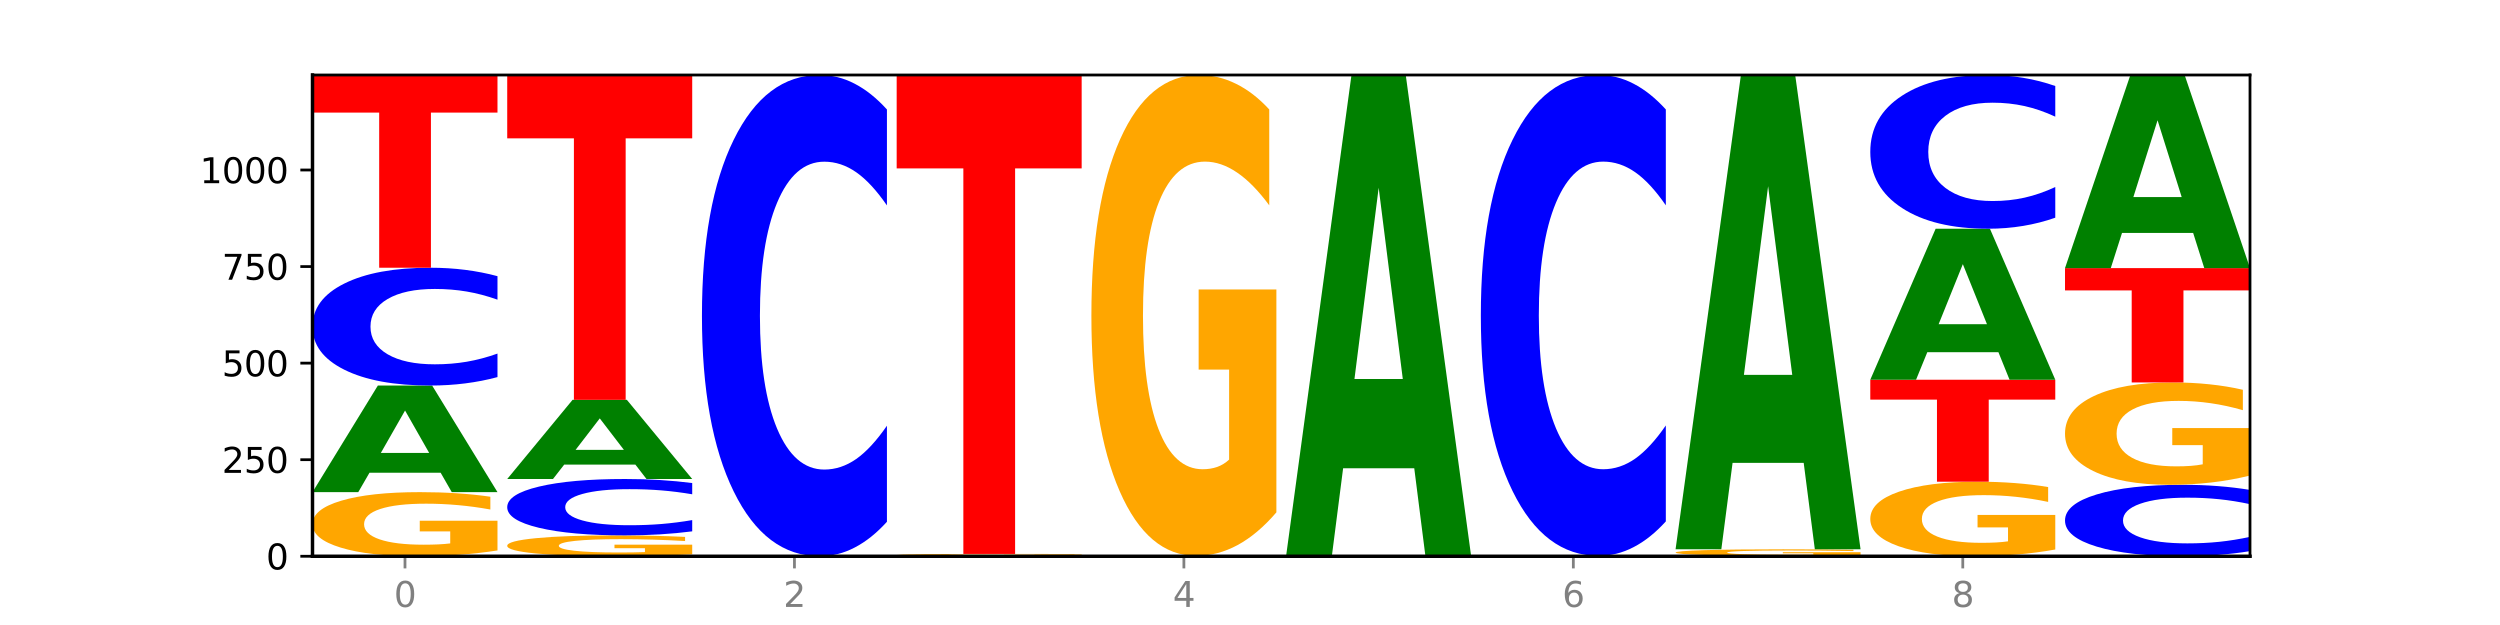 <?xml version="1.0" encoding="utf-8" standalone="no"?>
<!DOCTYPE svg PUBLIC "-//W3C//DTD SVG 1.1//EN"
  "http://www.w3.org/Graphics/SVG/1.1/DTD/svg11.dtd">
<svg xmlns:xlink="http://www.w3.org/1999/xlink" width="720pt" height="180pt" viewBox="0 0 720 180" xmlns="http://www.w3.org/2000/svg" version="1.1">
 <defs>
  <style type="text/css">*{stroke-linejoin: round; stroke-linecap: butt}</style>
 </defs>
 <g id="figure_1">
  <g id="patch_1">
   <path d="M 0 180 
L 720 180 
L 720 0 
L 0 0 
z
" style="fill: #ffffff"/>
  </g>
  <g id="axes_1">
   <g id="patch_2">
    <path d="M 90 160.2 
L 648 160.2 
L 648 21.6 
L 90 21.6 
z
" style="fill: #ffffff"/>
   </g>
   <g id="line2d_1">
    <path d="M 90 160.2 
L 648 160.2 
" clip-path="url(#p745660f095)" style="fill: none; stroke: #000000; stroke-width: 0.5; stroke-linecap: square"/>
   </g>
   <g id="patch_3">
    <path d="M 143.276 158.529 
Q 137.903 159.365 132.124 159.784 
Q 126.345 160.2 120.184 160.2 
Q 106.262 160.2 98.131 157.713 
Q 90 155.226 90 150.973 
Q 90 146.671 98.274 144.203 
Q 106.561 141.735 120.972 141.735 
Q 126.525 141.735 131.611 142.07 
Q 136.709 142.402 141.223 143.058 
L 141.223 146.739 
Q 136.566 145.896 131.957 145.481 
Q 127.348 145.061 122.716 145.061 
Q 114.143 145.061 109.498 146.594 
Q 104.853 148.124 104.853 150.973 
Q 104.853 153.796 109.331 155.337 
Q 113.808 156.874 122.047 156.874 
Q 124.292 156.874 126.214 156.786 
Q 128.136 156.695 129.665 156.504 
L 129.665 153.048 
L 120.889 153.048 
L 120.889 149.97 
L 143.276 149.97 
L 143.276 158.529 
z
" clip-path="url(#p745660f095)" style="fill: #ffa600"/>
   </g>
   <g id="patch_4">
    <path d="M 126.905 136.142 
L 106.415 136.142 
L 103.18 141.735 
L 90 141.735 
L 108.823 111.034 
L 124.454 111.034 
L 143.276 141.735 
L 130.107 141.735 
L 126.905 136.142 
z
M 109.683 130.444 
L 123.604 130.444 
L 116.655 118.232 
L 109.683 130.444 
z
" clip-path="url(#p745660f095)" style="fill: #008000"/>
   </g>
   <g id="patch_5">
    <path d="M 143.276 108.602 
Q 138.82 109.807 134.001 110.417 
Q 129.182 111.034 123.934 111.034 
Q 108.282 111.034 99.141 106.464 
Q 90 101.895 90 94.081 
Q 90 86.238 99.141 81.676 
Q 108.282 77.107 123.934 77.107 
Q 129.182 77.107 134.001 77.723 
Q 138.82 78.333 143.276 79.539 
L 143.276 86.302 
Q 138.78 84.704 134.417 83.961 
Q 130.055 83.218 125.236 83.218 
Q 116.591 83.218 111.638 86.112 
Q 106.698 89 106.698 94.081 
Q 106.698 99.141 111.638 102.035 
Q 116.591 104.923 125.236 104.923 
Q 130.055 104.923 134.417 104.18 
Q 138.78 103.43 143.276 101.832 
L 143.276 108.602 
z
" clip-path="url(#p745660f095)" style="fill: #0000ff"/>
   </g>
   <g id="patch_6">
    <path d="M 90 21.6 
L 143.276 21.6 
L 143.276 32.425 
L 124.109 32.425 
L 124.109 77.107 
L 109.204 77.107 
L 109.204 32.425 
L 90 32.425 
L 90 21.6 
z
" clip-path="url(#p745660f095)" style="fill: #ff0000"/>
   </g>
   <g id="patch_7">
    <path d="M 199.357 159.657 
Q 193.984 159.928 188.205 160.065 
Q 182.426 160.2 176.265 160.2 
Q 162.343 160.2 154.212 159.391 
Q 146.08 158.582 146.08 157.198 
Q 146.08 155.799 154.355 154.996 
Q 162.641 154.193 177.053 154.193 
Q 182.605 154.193 187.691 154.302 
Q 192.79 154.41 197.303 154.624 
L 197.303 155.821 
Q 192.646 155.547 188.038 155.412 
Q 183.429 155.275 178.796 155.275 
Q 170.223 155.275 165.578 155.774 
Q 160.934 156.272 160.934 157.198 
Q 160.934 158.117 165.411 158.618 
Q 169.889 159.118 178.127 159.118 
Q 180.372 159.118 182.294 159.089 
Q 184.217 159.06 185.745 158.998 
L 185.745 157.873 
L 176.969 157.873 
L 176.969 156.872 
L 199.357 156.872 
L 199.357 159.657 
z
" clip-path="url(#p745660f095)" style="fill: #ffa600"/>
   </g>
   <g id="patch_8">
    <path d="M 199.357 153.029 
Q 194.9 153.606 190.081 153.898 
Q 185.263 154.193 180.014 154.193 
Q 164.363 154.193 155.222 152.006 
Q 146.08 149.819 146.08 146.078 
Q 146.08 142.324 155.222 140.14 
Q 164.363 137.953 180.014 137.953 
Q 185.263 137.953 190.081 138.248 
Q 194.9 138.54 199.357 139.117 
L 199.357 142.354 
Q 194.86 141.589 190.498 141.234 
Q 186.135 140.878 181.316 140.878 
Q 172.672 140.878 167.718 142.264 
Q 162.779 143.646 162.779 146.078 
Q 162.779 148.5 167.718 149.886 
Q 172.672 151.268 181.316 151.268 
Q 186.135 151.268 190.498 150.912 
Q 194.86 150.553 199.357 149.788 
L 199.357 153.029 
z
" clip-path="url(#p745660f095)" style="fill: #0000ff"/>
   </g>
   <g id="patch_9">
    <path d="M 182.985 133.799 
L 162.496 133.799 
L 159.261 137.953 
L 146.08 137.953 
L 164.903 115.149 
L 180.534 115.149 
L 199.357 137.953 
L 186.187 137.953 
L 182.985 133.799 
z
M 165.764 129.566 
L 179.684 129.566 
L 172.735 120.496 
L 165.764 129.566 
z
" clip-path="url(#p745660f095)" style="fill: #008000"/>
   </g>
   <g id="patch_10">
    <path d="M 146.08 21.6 
L 199.357 21.6 
L 199.357 39.845 
L 180.19 39.845 
L 180.19 115.149 
L 165.285 115.149 
L 165.285 39.845 
L 146.08 39.845 
L 146.08 21.6 
z
" clip-path="url(#p745660f095)" style="fill: #ff0000"/>
   </g>
   <g id="patch_11">
    <path d="M 255.437 150.265 
Q 250.981 155.19 246.162 157.681 
Q 241.343 160.2 236.094 160.2 
Q 220.443 160.2 211.302 141.533 
Q 202.161 122.866 202.161 90.943 
Q 202.161 58.905 211.302 40.267 
Q 220.443 21.6 236.094 21.6 
Q 241.343 21.6 246.162 24.119 
Q 250.981 26.61 255.437 31.535 
L 255.437 59.163 
Q 250.94 52.635 246.578 49.601 
Q 242.215 46.566 237.397 46.566 
Q 228.752 46.566 223.799 58.39 
Q 218.859 70.186 218.859 90.943 
Q 218.859 111.614 223.799 123.439 
Q 228.752 135.234 237.397 135.234 
Q 242.215 135.234 246.578 132.199 
Q 250.94 129.136 255.437 122.608 
L 255.437 150.265 
z
" clip-path="url(#p745660f095)" style="fill: #0000ff"/>
   </g>
   <g id="patch_12">
    <path d="M 311.518 160.176 
Q 307.061 160.188 302.242 160.194 
Q 297.423 160.2 292.175 160.2 
Q 276.524 160.2 267.382 160.155 
Q 258.241 160.11 258.241 160.033 
Q 258.241 159.956 267.382 159.911 
Q 276.524 159.866 292.175 159.866 
Q 297.423 159.866 302.242 159.872 
Q 307.061 159.878 311.518 159.89 
L 311.518 159.957 
Q 307.021 159.941 302.658 159.934 
Q 298.296 159.926 293.477 159.926 
Q 284.832 159.926 279.879 159.955 
Q 274.94 159.983 274.94 160.033 
Q 274.94 160.083 279.879 160.111 
Q 284.832 160.14 293.477 160.14 
Q 298.296 160.14 302.658 160.133 
Q 307.021 160.125 311.518 160.109 
L 311.518 160.176 
z
" clip-path="url(#p745660f095)" style="fill: #0000ff"/>
   </g>
   <g id="patch_13">
    <path d="M 311.518 159.836 
Q 306.145 159.851 300.366 159.859 
Q 294.587 159.866 288.426 159.866 
Q 274.504 159.866 266.372 159.821 
Q 258.241 159.776 258.241 159.7 
Q 258.241 159.622 266.516 159.577 
Q 274.802 159.533 289.214 159.533 
Q 294.766 159.533 299.852 159.539 
Q 304.951 159.545 309.464 159.557 
L 309.464 159.623 
Q 304.807 159.608 300.198 159.6 
Q 295.59 159.593 290.957 159.593 
Q 282.384 159.593 277.739 159.62 
Q 273.095 159.648 273.095 159.7 
Q 273.095 159.751 277.572 159.778 
Q 282.05 159.806 290.288 159.806 
Q 292.533 159.806 294.455 159.805 
Q 296.378 159.803 297.906 159.799 
L 297.906 159.737 
L 289.13 159.737 
L 289.13 159.681 
L 311.518 159.681 
L 311.518 159.836 
z
" clip-path="url(#p745660f095)" style="fill: #ffa600"/>
   </g>
   <g id="patch_14">
    <path d="M 258.241 21.6 
L 311.518 21.6 
L 311.518 48.501 
L 292.35 48.501 
L 292.35 159.533 
L 277.445 159.533 
L 277.445 48.501 
L 258.241 48.501 
L 258.241 21.6 
z
" clip-path="url(#p745660f095)" style="fill: #ff0000"/>
   </g>
   <g id="patch_15">
    <path d="M 351.226 160.18 
L 330.737 160.18 
L 327.502 160.2 
L 314.322 160.2 
L 333.144 160.089 
L 348.775 160.089 
L 367.598 160.2 
L 354.429 160.2 
L 351.226 160.18 
z
M 334.005 160.159 
L 347.926 160.159 
L 340.976 160.115 
L 334.005 160.159 
z
" clip-path="url(#p745660f095)" style="fill: #008000"/>
   </g>
   <g id="patch_16">
    <path d="M 367.598 147.559 
Q 362.225 153.824 356.446 156.971 
Q 350.667 160.089 344.506 160.089 
Q 330.584 160.089 322.453 141.437 
Q 314.322 122.785 314.322 90.887 
Q 314.322 58.618 322.596 40.109 
Q 330.882 21.6 345.294 21.6 
Q 350.846 21.6 355.933 24.117 
Q 361.031 26.606 365.544 31.527 
L 365.544 59.133 
Q 360.888 52.811 356.279 49.693 
Q 351.67 46.546 347.037 46.546 
Q 338.464 46.546 333.82 58.046 
Q 329.175 69.518 329.175 90.887 
Q 329.175 112.057 333.653 123.614 
Q 338.13 135.143 346.369 135.143 
Q 348.613 135.143 350.536 134.485 
Q 352.458 133.798 353.986 132.368 
L 353.986 106.45 
L 345.21 106.45 
L 345.21 83.364 
L 367.598 83.364 
L 367.598 147.559 
z
" clip-path="url(#p745660f095)" style="fill: #ffa600"/>
   </g>
   <g id="patch_17">
    <path d="M 423.678 160.192 
Q 419.222 160.196 414.403 160.198 
Q 409.584 160.2 404.336 160.2 
Q 388.684 160.2 379.543 160.185 
Q 370.402 160.17 370.402 160.144 
Q 370.402 160.119 379.543 160.104 
Q 388.684 160.089 404.336 160.089 
Q 409.584 160.089 414.403 160.091 
Q 419.222 160.093 423.678 160.097 
L 423.678 160.119 
Q 419.182 160.114 414.819 160.111 
Q 410.457 160.109 405.638 160.109 
Q 396.993 160.109 392.04 160.118 
Q 387.1 160.128 387.1 160.144 
Q 387.1 160.161 392.04 160.17 
Q 396.993 160.18 405.638 160.18 
Q 410.457 160.18 414.819 160.178 
Q 419.182 160.175 423.678 160.17 
L 423.678 160.192 
z
" clip-path="url(#p745660f095)" style="fill: #0000ff"/>
   </g>
   <g id="patch_18">
    <path d="M 407.307 134.86 
L 386.817 134.86 
L 383.582 160.089 
L 370.402 160.089 
L 389.225 21.6 
L 404.856 21.6 
L 423.678 160.089 
L 410.509 160.089 
L 407.307 134.86 
z
M 390.085 109.157 
L 404.006 109.157 
L 397.057 54.07 
L 390.085 109.157 
z
" clip-path="url(#p745660f095)" style="fill: #008000"/>
   </g>
   <g id="patch_19">
    <path d="M 426.482 160.089 
L 479.759 160.089 
L 479.759 160.11 
L 460.592 160.11 
L 460.592 160.2 
L 445.687 160.2 
L 445.687 160.11 
L 426.482 160.11 
L 426.482 160.089 
z
" clip-path="url(#p745660f095)" style="fill: #ff0000"/>
   </g>
   <g id="patch_20">
    <path d="M 479.759 150.162 
Q 475.302 155.082 470.483 157.571 
Q 465.665 160.089 460.416 160.089 
Q 444.765 160.089 435.624 141.437 
Q 426.482 122.785 426.482 90.887 
Q 426.482 58.876 435.624 40.252 
Q 444.765 21.6 460.416 21.6 
Q 465.665 21.6 470.483 24.117 
Q 475.302 26.606 479.759 31.527 
L 479.759 59.133 
Q 475.262 52.61 470.9 49.578 
Q 466.537 46.546 461.718 46.546 
Q 453.074 46.546 448.12 58.361 
Q 443.181 70.147 443.181 90.887 
Q 443.181 111.542 448.12 123.357 
Q 453.074 135.143 461.718 135.143 
Q 466.537 135.143 470.9 132.111 
Q 475.262 129.05 479.759 122.527 
L 479.759 150.162 
z
" clip-path="url(#p745660f095)" style="fill: #0000ff"/>
   </g>
   <g id="patch_21">
    <path d="M 535.839 160.192 
Q 531.383 160.196 526.564 160.198 
Q 521.745 160.2 516.496 160.2 
Q 500.845 160.2 491.704 160.185 
Q 482.563 160.17 482.563 160.144 
Q 482.563 160.119 491.704 160.104 
Q 500.845 160.089 516.496 160.089 
Q 521.745 160.089 526.564 160.091 
Q 531.383 160.093 535.839 160.097 
L 535.839 160.119 
Q 531.342 160.114 526.98 160.111 
Q 522.617 160.109 517.799 160.109 
Q 509.154 160.109 504.201 160.118 
Q 499.261 160.128 499.261 160.144 
Q 499.261 160.161 504.201 160.17 
Q 509.154 160.18 517.799 160.18 
Q 522.617 160.18 526.98 160.178 
Q 531.342 160.175 535.839 160.17 
L 535.839 160.192 
z
" clip-path="url(#p745660f095)" style="fill: #0000ff"/>
   </g>
   <g id="patch_22">
    <path d="M 535.839 159.918 
Q 530.466 160.003 524.687 160.046 
Q 518.908 160.089 512.747 160.089 
Q 498.825 160.089 490.694 159.834 
Q 482.563 159.579 482.563 159.144 
Q 482.563 158.703 490.837 158.45 
Q 499.124 158.198 513.535 158.198 
Q 519.087 158.198 524.174 158.232 
Q 529.272 158.266 533.786 158.333 
L 533.786 158.71 
Q 529.129 158.624 524.52 158.581 
Q 519.911 158.538 515.278 158.538 
Q 506.706 158.538 502.061 158.695 
Q 497.416 158.852 497.416 159.144 
Q 497.416 159.433 501.894 159.591 
Q 506.371 159.748 514.61 159.748 
Q 516.855 159.748 518.777 159.739 
Q 520.699 159.73 522.228 159.71 
L 522.228 159.356 
L 513.452 159.356 
L 513.452 159.041 
L 535.839 159.041 
L 535.839 159.918 
z
" clip-path="url(#p745660f095)" style="fill: #ffa600"/>
   </g>
   <g id="patch_23">
    <path d="M 519.467 133.314 
L 498.978 133.314 
L 495.743 158.198 
L 482.563 158.198 
L 501.385 21.6 
L 517.017 21.6 
L 535.839 158.198 
L 522.67 158.198 
L 519.467 133.314 
z
M 502.246 107.962 
L 516.167 107.962 
L 509.217 53.627 
L 502.246 107.962 
z
" clip-path="url(#p745660f095)" style="fill: #008000"/>
   </g>
   <g id="patch_24">
    <path d="M 591.92 158.258 
Q 586.547 159.229 580.768 159.717 
Q 574.989 160.2 568.828 160.2 
Q 554.906 160.2 546.774 157.309 
Q 538.643 154.417 538.643 149.472 
Q 538.643 144.47 546.918 141.601 
Q 555.204 138.731 569.616 138.731 
Q 575.168 138.731 580.254 139.122 
Q 585.353 139.508 589.866 140.27 
L 589.866 144.55 
Q 585.209 143.57 580.6 143.086 
Q 575.992 142.599 571.359 142.599 
Q 562.786 142.599 558.141 144.381 
Q 553.497 146.16 553.497 149.472 
Q 553.497 152.754 557.974 154.546 
Q 562.452 156.333 570.69 156.333 
Q 572.935 156.333 574.857 156.231 
Q 576.78 156.124 578.308 155.903 
L 578.308 151.885 
L 569.532 151.885 
L 569.532 148.306 
L 591.92 148.306 
L 591.92 158.258 
z
" clip-path="url(#p745660f095)" style="fill: #ffa600"/>
   </g>
   <g id="patch_25">
    <path d="M 538.643 109.365 
L 591.92 109.365 
L 591.92 115.092 
L 572.752 115.092 
L 572.752 138.731 
L 557.847 138.731 
L 557.847 115.092 
L 538.643 115.092 
L 538.643 109.365 
z
" clip-path="url(#p745660f095)" style="fill: #ff0000"/>
   </g>
   <g id="patch_26">
    <path d="M 575.548 101.442 
L 555.059 101.442 
L 551.823 109.365 
L 538.643 109.365 
L 557.466 65.872 
L 573.097 65.872 
L 591.92 109.365 
L 578.75 109.365 
L 575.548 101.442 
z
M 558.326 93.37 
L 572.247 93.37 
L 565.298 76.069 
L 558.326 93.37 
z
" clip-path="url(#p745660f095)" style="fill: #008000"/>
   </g>
   <g id="patch_27">
    <path d="M 591.92 62.699 
Q 587.463 64.272 582.644 65.067 
Q 577.825 65.872 572.577 65.872 
Q 556.926 65.872 547.784 59.909 
Q 538.643 53.947 538.643 43.75 
Q 538.643 33.516 547.784 27.563 
Q 556.926 21.6 572.577 21.6 
Q 577.825 21.6 582.644 22.405 
Q 587.463 23.2 591.92 24.773 
L 591.92 33.599 
Q 587.423 31.513 583.06 30.544 
Q 578.698 29.575 573.879 29.575 
Q 565.234 29.575 560.281 33.352 
Q 555.342 37.119 555.342 43.75 
Q 555.342 50.353 560.281 54.129 
Q 565.234 57.897 573.879 57.897 
Q 578.698 57.897 583.06 56.928 
Q 587.423 55.949 591.92 53.864 
L 591.92 62.699 
z
" clip-path="url(#p745660f095)" style="fill: #0000ff"/>
   </g>
   <g id="patch_28">
    <path d="M 648 158.725 
Q 643.544 159.456 638.725 159.826 
Q 633.906 160.2 628.657 160.2 
Q 613.006 160.2 603.865 157.428 
Q 594.724 154.657 594.724 149.917 
Q 594.724 145.16 603.865 142.393 
Q 613.006 139.621 628.657 139.621 
Q 633.906 139.621 638.725 139.995 
Q 643.544 140.365 648 141.096 
L 648 145.199 
Q 643.503 144.229 639.141 143.779 
Q 634.778 143.328 629.959 143.328 
Q 621.315 143.328 616.362 145.084 
Q 611.422 146.835 611.422 149.917 
Q 611.422 152.986 616.362 154.742 
Q 621.315 156.493 629.959 156.493 
Q 634.778 156.493 639.141 156.043 
Q 643.503 155.588 648 154.619 
L 648 158.725 
z
" clip-path="url(#p745660f095)" style="fill: #0000ff"/>
   </g>
   <g id="patch_29">
    <path d="M 648 136.954 
Q 642.627 138.288 636.848 138.958 
Q 631.069 139.621 624.908 139.621 
Q 610.986 139.621 602.855 135.651 
Q 594.724 131.681 594.724 124.892 
Q 594.724 118.023 602.998 114.083 
Q 611.284 110.144 625.696 110.144 
Q 631.248 110.144 636.335 110.68 
Q 641.433 111.209 645.946 112.257 
L 645.946 118.133 
Q 641.29 116.787 636.681 116.123 
Q 632.072 115.454 627.439 115.454 
Q 618.866 115.454 614.222 117.901 
Q 609.577 120.343 609.577 124.892 
Q 609.577 129.398 614.055 131.858 
Q 618.532 134.312 626.771 134.312 
Q 629.015 134.312 630.938 134.172 
Q 632.86 134.025 634.388 133.721 
L 634.388 128.204 
L 625.612 128.204 
L 625.612 123.29 
L 648 123.29 
L 648 136.954 
z
" clip-path="url(#p745660f095)" style="fill: #ffa600"/>
   </g>
   <g id="patch_30">
    <path d="M 594.724 77.218 
L 648 77.218 
L 648 83.639 
L 628.833 83.639 
L 628.833 110.144 
L 613.928 110.144 
L 613.928 83.639 
L 594.724 83.639 
L 594.724 77.218 
z
" clip-path="url(#p745660f095)" style="fill: #ff0000"/>
   </g>
   <g id="patch_31">
    <path d="M 631.628 67.086 
L 611.139 67.086 
L 607.904 77.218 
L 594.724 77.218 
L 613.546 21.6 
L 629.177 21.6 
L 648 77.218 
L 634.831 77.218 
L 631.628 67.086 
z
M 614.407 56.764 
L 628.328 56.764 
L 621.378 34.64 
L 614.407 56.764 
z
" clip-path="url(#p745660f095)" style="fill: #008000"/>
   </g>
   <g id="matplotlib.axis_1">
    <g id="xtick_1">
     <g id="line2d_2">
      <defs>
       <path id="mdecc920133" d="M 0 0 
L 0 3.5 
" style="stroke: #808080; stroke-width: 0.8"/>
      </defs>
      <g>
       <use xlink:href="#mdecc920133" x="116.638" y="160.2" style="fill: #808080; stroke: #808080; stroke-width: 0.8"/>
      </g>
     </g>
     <g id="text_1">
      <!-- 0 -->
      <g style="fill: #808080" transform="translate(113.457 174.798) scale(0.1 -0.1)">
       <defs>
        <path id="DejaVuSans-30" d="M 2034 4250 
Q 1547 4250 1301 3770 
Q 1056 3291 1056 2328 
Q 1056 1369 1301 889 
Q 1547 409 2034 409 
Q 2525 409 2770 889 
Q 3016 1369 3016 2328 
Q 3016 3291 2770 3770 
Q 2525 4250 2034 4250 
z
M 2034 4750 
Q 2819 4750 3233 4129 
Q 3647 3509 3647 2328 
Q 3647 1150 3233 529 
Q 2819 -91 2034 -91 
Q 1250 -91 836 529 
Q 422 1150 422 2328 
Q 422 3509 836 4129 
Q 1250 4750 2034 4750 
z
" transform="scale(0.016)"/>
       </defs>
       <use xlink:href="#DejaVuSans-30"/>
      </g>
     </g>
    </g>
    <g id="xtick_2">
     <g id="line2d_3">
      <g>
       <use xlink:href="#mdecc920133" x="228.799" y="160.2" style="fill: #808080; stroke: #808080; stroke-width: 0.8"/>
      </g>
     </g>
     <g id="text_2">
      <!-- 2 -->
      <g style="fill: #808080" transform="translate(225.618 174.798) scale(0.1 -0.1)">
       <defs>
        <path id="DejaVuSans-32" d="M 1228 531 
L 3431 531 
L 3431 0 
L 469 0 
L 469 531 
Q 828 903 1448 1529 
Q 2069 2156 2228 2338 
Q 2531 2678 2651 2914 
Q 2772 3150 2772 3378 
Q 2772 3750 2511 3984 
Q 2250 4219 1831 4219 
Q 1534 4219 1204 4116 
Q 875 4013 500 3803 
L 500 4441 
Q 881 4594 1212 4672 
Q 1544 4750 1819 4750 
Q 2544 4750 2975 4387 
Q 3406 4025 3406 3419 
Q 3406 3131 3298 2873 
Q 3191 2616 2906 2266 
Q 2828 2175 2409 1742 
Q 1991 1309 1228 531 
z
" transform="scale(0.016)"/>
       </defs>
       <use xlink:href="#DejaVuSans-32"/>
      </g>
     </g>
    </g>
    <g id="xtick_3">
     <g id="line2d_4">
      <g>
       <use xlink:href="#mdecc920133" x="340.96" y="160.2" style="fill: #808080; stroke: #808080; stroke-width: 0.8"/>
      </g>
     </g>
     <g id="text_3">
      <!-- 4 -->
      <g style="fill: #808080" transform="translate(337.779 174.798) scale(0.1 -0.1)">
       <defs>
        <path id="DejaVuSans-34" d="M 2419 4116 
L 825 1625 
L 2419 1625 
L 2419 4116 
z
M 2253 4666 
L 3047 4666 
L 3047 1625 
L 3713 1625 
L 3713 1100 
L 3047 1100 
L 3047 0 
L 2419 0 
L 2419 1100 
L 313 1100 
L 313 1709 
L 2253 4666 
z
" transform="scale(0.016)"/>
       </defs>
       <use xlink:href="#DejaVuSans-34"/>
      </g>
     </g>
    </g>
    <g id="xtick_4">
     <g id="line2d_5">
      <g>
       <use xlink:href="#mdecc920133" x="453.121" y="160.2" style="fill: #808080; stroke: #808080; stroke-width: 0.8"/>
      </g>
     </g>
     <g id="text_4">
      <!-- 6 -->
      <g style="fill: #808080" transform="translate(449.939 174.798) scale(0.1 -0.1)">
       <defs>
        <path id="DejaVuSans-36" d="M 2113 2584 
Q 1688 2584 1439 2293 
Q 1191 2003 1191 1497 
Q 1191 994 1439 701 
Q 1688 409 2113 409 
Q 2538 409 2786 701 
Q 3034 994 3034 1497 
Q 3034 2003 2786 2293 
Q 2538 2584 2113 2584 
z
M 3366 4563 
L 3366 3988 
Q 3128 4100 2886 4159 
Q 2644 4219 2406 4219 
Q 1781 4219 1451 3797 
Q 1122 3375 1075 2522 
Q 1259 2794 1537 2939 
Q 1816 3084 2150 3084 
Q 2853 3084 3261 2657 
Q 3669 2231 3669 1497 
Q 3669 778 3244 343 
Q 2819 -91 2113 -91 
Q 1303 -91 875 529 
Q 447 1150 447 2328 
Q 447 3434 972 4092 
Q 1497 4750 2381 4750 
Q 2619 4750 2861 4703 
Q 3103 4656 3366 4563 
z
" transform="scale(0.016)"/>
       </defs>
       <use xlink:href="#DejaVuSans-36"/>
      </g>
     </g>
    </g>
    <g id="xtick_5">
     <g id="line2d_6">
      <g>
       <use xlink:href="#mdecc920133" x="565.281" y="160.2" style="fill: #808080; stroke: #808080; stroke-width: 0.8"/>
      </g>
     </g>
     <g id="text_5">
      <!-- 8 -->
      <g style="fill: #808080" transform="translate(562.1 174.798) scale(0.1 -0.1)">
       <defs>
        <path id="DejaVuSans-38" d="M 2034 2216 
Q 1584 2216 1326 1975 
Q 1069 1734 1069 1313 
Q 1069 891 1326 650 
Q 1584 409 2034 409 
Q 2484 409 2743 651 
Q 3003 894 3003 1313 
Q 3003 1734 2745 1975 
Q 2488 2216 2034 2216 
z
M 1403 2484 
Q 997 2584 770 2862 
Q 544 3141 544 3541 
Q 544 4100 942 4425 
Q 1341 4750 2034 4750 
Q 2731 4750 3128 4425 
Q 3525 4100 3525 3541 
Q 3525 3141 3298 2862 
Q 3072 2584 2669 2484 
Q 3125 2378 3379 2068 
Q 3634 1759 3634 1313 
Q 3634 634 3220 271 
Q 2806 -91 2034 -91 
Q 1263 -91 848 271 
Q 434 634 434 1313 
Q 434 1759 690 2068 
Q 947 2378 1403 2484 
z
M 1172 3481 
Q 1172 3119 1398 2916 
Q 1625 2713 2034 2713 
Q 2441 2713 2670 2916 
Q 2900 3119 2900 3481 
Q 2900 3844 2670 4047 
Q 2441 4250 2034 4250 
Q 1625 4250 1398 4047 
Q 1172 3844 1172 3481 
z
" transform="scale(0.016)"/>
       </defs>
       <use xlink:href="#DejaVuSans-38"/>
      </g>
     </g>
    </g>
   </g>
   <g id="matplotlib.axis_2">
    <g id="ytick_1">
     <g id="line2d_7">
      <defs>
       <path id="mc2a20c1a2b" d="M 0 0 
L -3.5 0 
" style="stroke: #000000; stroke-width: 0.8"/>
      </defs>
      <g>
       <use xlink:href="#mc2a20c1a2b" x="90" y="160.2" style="stroke: #000000; stroke-width: 0.8"/>
      </g>
     </g>
     <g id="text_6">
      <!-- 0 -->
      <g transform="translate(76.638 163.999) scale(0.1 -0.1)">
       <use xlink:href="#DejaVuSans-30"/>
      </g>
     </g>
    </g>
    <g id="ytick_2">
     <g id="line2d_8">
      <g>
       <use xlink:href="#mc2a20c1a2b" x="90" y="132.391" style="stroke: #000000; stroke-width: 0.8"/>
      </g>
     </g>
     <g id="text_7">
      <!-- 250 -->
      <g transform="translate(63.913 136.19) scale(0.1 -0.1)">
       <defs>
        <path id="DejaVuSans-35" d="M 691 4666 
L 3169 4666 
L 3169 4134 
L 1269 4134 
L 1269 2991 
Q 1406 3038 1543 3061 
Q 1681 3084 1819 3084 
Q 2600 3084 3056 2656 
Q 3513 2228 3513 1497 
Q 3513 744 3044 326 
Q 2575 -91 1722 -91 
Q 1428 -91 1123 -41 
Q 819 9 494 109 
L 494 744 
Q 775 591 1075 516 
Q 1375 441 1709 441 
Q 2250 441 2565 725 
Q 2881 1009 2881 1497 
Q 2881 1984 2565 2268 
Q 2250 2553 1709 2553 
Q 1456 2553 1204 2497 
Q 953 2441 691 2322 
L 691 4666 
z
" transform="scale(0.016)"/>
       </defs>
       <use xlink:href="#DejaVuSans-32"/>
       <use xlink:href="#DejaVuSans-35" x="63.623"/>
       <use xlink:href="#DejaVuSans-30" x="127.246"/>
      </g>
     </g>
    </g>
    <g id="ytick_3">
     <g id="line2d_9">
      <g>
       <use xlink:href="#mc2a20c1a2b" x="90" y="104.582" style="stroke: #000000; stroke-width: 0.8"/>
      </g>
     </g>
     <g id="text_8">
      <!-- 500 -->
      <g transform="translate(63.913 108.381) scale(0.1 -0.1)">
       <use xlink:href="#DejaVuSans-35"/>
       <use xlink:href="#DejaVuSans-30" x="63.623"/>
       <use xlink:href="#DejaVuSans-30" x="127.246"/>
      </g>
     </g>
    </g>
    <g id="ytick_4">
     <g id="line2d_10">
      <g>
       <use xlink:href="#mc2a20c1a2b" x="90" y="76.773" style="stroke: #000000; stroke-width: 0.8"/>
      </g>
     </g>
     <g id="text_9">
      <!-- 750 -->
      <g transform="translate(63.913 80.572) scale(0.1 -0.1)">
       <defs>
        <path id="DejaVuSans-37" d="M 525 4666 
L 3525 4666 
L 3525 4397 
L 1831 0 
L 1172 0 
L 2766 4134 
L 525 4134 
L 525 4666 
z
" transform="scale(0.016)"/>
       </defs>
       <use xlink:href="#DejaVuSans-37"/>
       <use xlink:href="#DejaVuSans-35" x="63.623"/>
       <use xlink:href="#DejaVuSans-30" x="127.246"/>
      </g>
     </g>
    </g>
    <g id="ytick_5">
     <g id="line2d_11">
      <g>
       <use xlink:href="#mc2a20c1a2b" x="90" y="48.964" style="stroke: #000000; stroke-width: 0.8"/>
      </g>
     </g>
     <g id="text_10">
      <!-- 1000 -->
      <g transform="translate(57.55 52.763) scale(0.1 -0.1)">
       <defs>
        <path id="DejaVuSans-31" d="M 794 531 
L 1825 531 
L 1825 4091 
L 703 3866 
L 703 4441 
L 1819 4666 
L 2450 4666 
L 2450 531 
L 3481 531 
L 3481 0 
L 794 0 
L 794 531 
z
" transform="scale(0.016)"/>
       </defs>
       <use xlink:href="#DejaVuSans-31"/>
       <use xlink:href="#DejaVuSans-30" x="63.623"/>
       <use xlink:href="#DejaVuSans-30" x="127.246"/>
       <use xlink:href="#DejaVuSans-30" x="190.869"/>
      </g>
     </g>
    </g>
   </g>
   <g id="patch_32">
    <path d="M 90 160.2 
L 90 21.6 
" style="fill: none; stroke: #000000; stroke-linejoin: miter; stroke-linecap: square"/>
   </g>
   <g id="patch_33">
    <path d="M 648 160.2 
L 648 21.6 
" style="fill: none; stroke: #000000; stroke-width: 0.8; stroke-linejoin: miter; stroke-linecap: square"/>
   </g>
   <g id="patch_34">
    <path d="M 90 160.2 
L 648 160.2 
" style="fill: none; stroke: #000000; stroke-linejoin: miter; stroke-linecap: square"/>
   </g>
   <g id="patch_35">
    <path d="M 90 21.6 
L 648 21.6 
" style="fill: none; stroke: #000000; stroke-width: 0.8; stroke-linejoin: miter; stroke-linecap: square"/>
   </g>
  </g>
 </g>
 <defs>
  <clipPath id="p745660f095">
   <rect x="90" y="21.6" width="558" height="138.6"/>
  </clipPath>
 </defs>
</svg>

